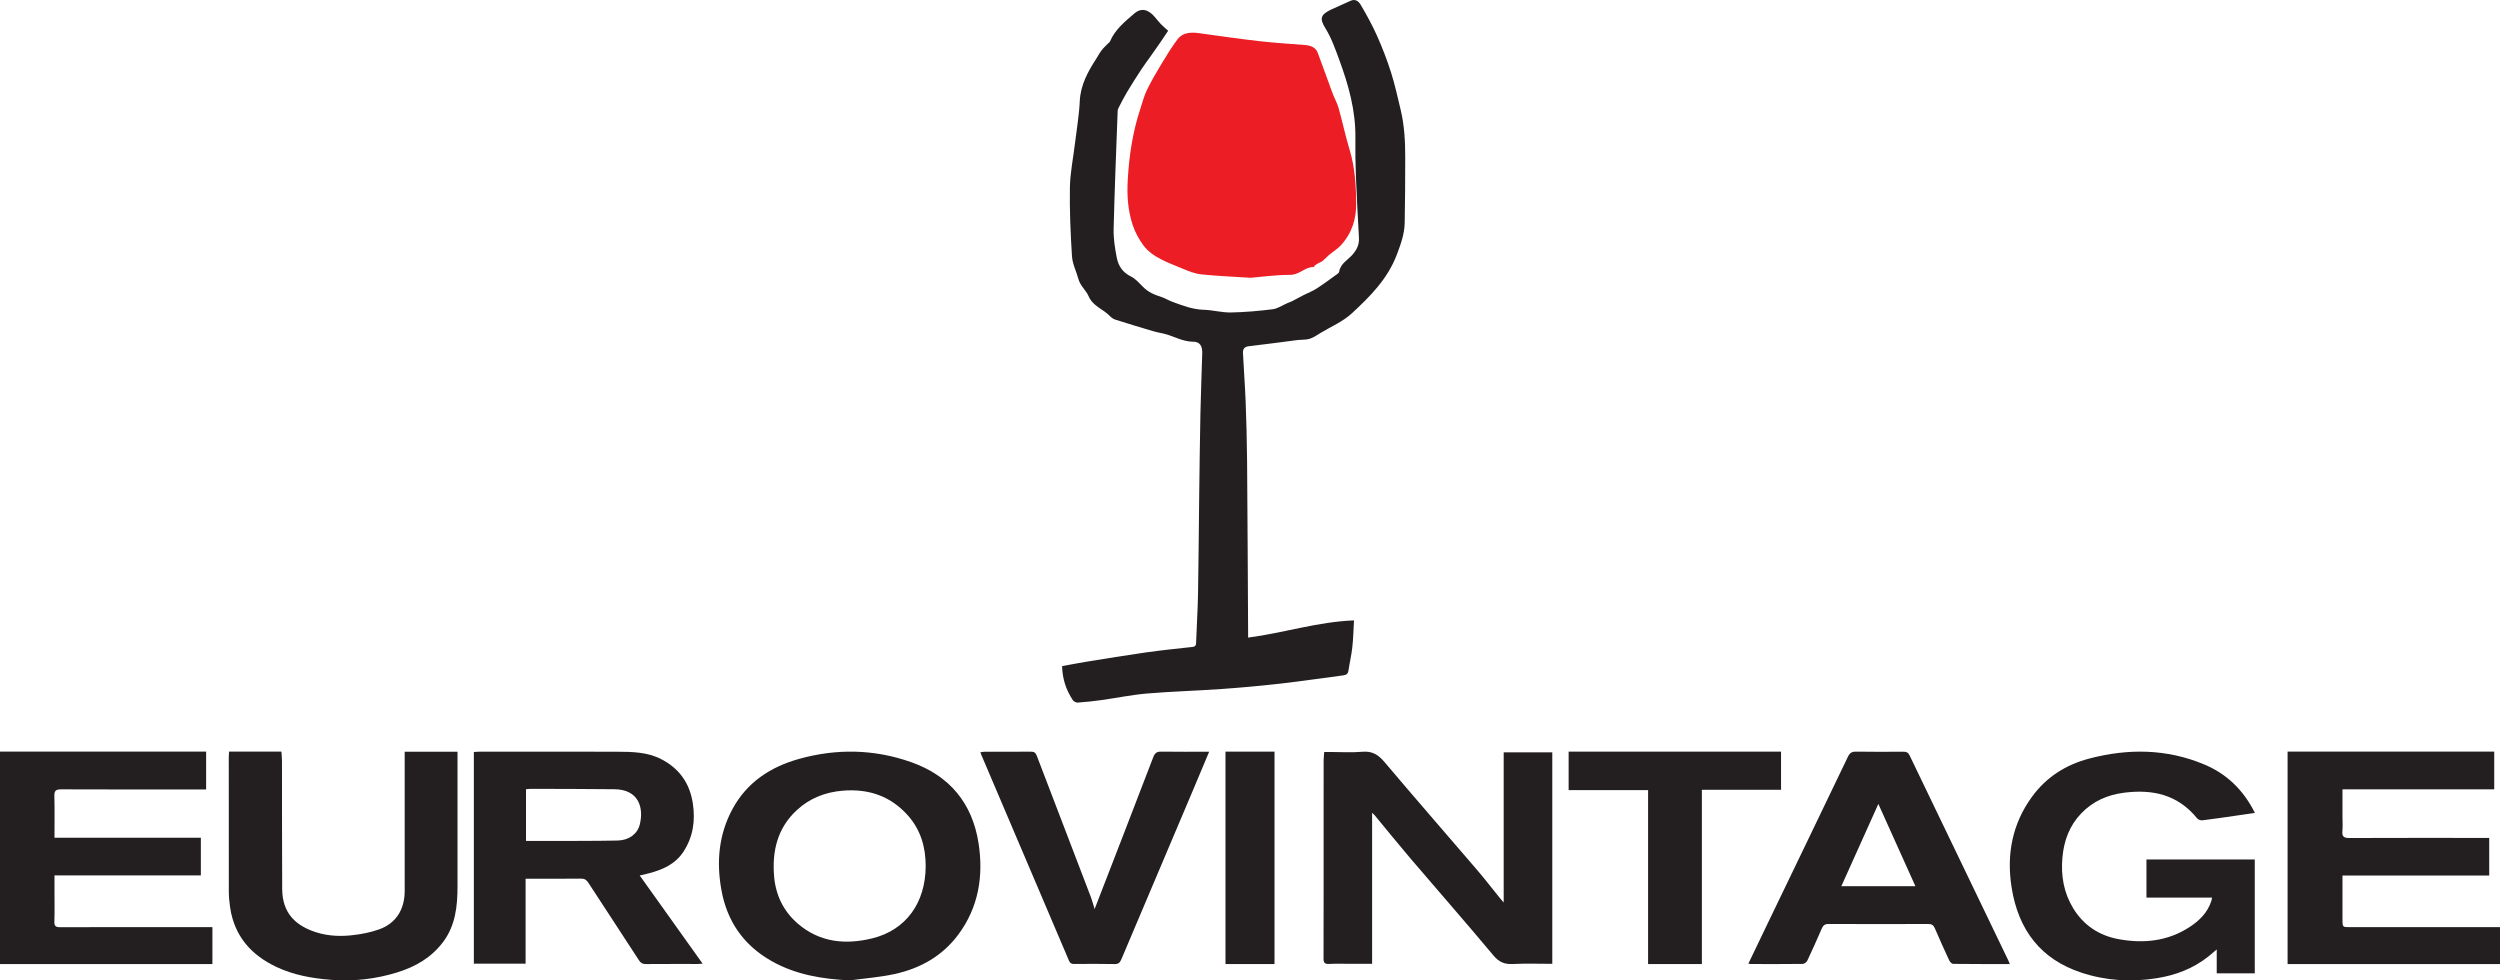 <?xml version="1.0" encoding="UTF-8"?>
<svg width="153px" height="60px" viewBox="0 0 153 60" version="1.1" xmlns="http://www.w3.org/2000/svg" xmlns:xlink="http://www.w3.org/1999/xlink">
    <!-- Generator: Sketch 52.6 (67491) - http://www.bohemiancoding.com/sketch -->
    <title>Eurovintage_logo</title>
    <desc>Created with Sketch.</desc>
    <g id="Symbols" stroke="none" stroke-width="1" fill="none" fill-rule="evenodd">
        <g id="Top-Bar-Navigation-LOGGED-IN" transform="translate(-75, -17)">
            <g id="Eurovintage_logo" transform="translate(75, 17)">
                <path d="M71.491,1.884 C71.338,2.112 71.181,2.349 71.02,2.583 C70.821,2.872 70.619,3.159 70.416,3.446 C70.227,3.713 70.028,3.974 69.849,4.248 C69.548,4.709 69.252,5.174 68.968,5.646 C68.793,5.937 68.642,6.243 68.485,6.544 C68.447,6.617 68.405,6.698 68.402,6.777 C68.313,9.19 68.212,11.603 68.154,14.016 C68.14,14.598 68.234,15.191 68.345,15.765 C68.443,16.268 68.703,16.673 69.211,16.919 C69.514,17.065 69.747,17.362 70.001,17.603 C70.287,17.874 70.622,18.034 70.997,18.146 C71.263,18.225 71.504,18.383 71.767,18.478 C72.382,18.7 72.989,18.939 73.662,18.958 C74.216,18.973 74.769,19.132 75.32,19.123 C76.179,19.108 77.039,19.032 77.891,18.925 C78.199,18.886 78.486,18.681 78.783,18.553 C78.88,18.511 78.981,18.48 79.074,18.433 C79.313,18.311 79.548,18.179 79.787,18.057 C80.049,17.923 80.33,17.819 80.575,17.661 C81.004,17.384 81.412,17.077 81.827,16.779 C81.878,16.743 81.947,16.692 81.955,16.639 C82.029,16.127 82.489,15.916 82.778,15.579 C83.04,15.275 83.189,14.966 83.168,14.565 C83.102,13.312 83.031,12.06 82.982,10.806 C82.951,10.011 82.94,9.215 82.95,8.42 C82.97,6.767 82.528,5.199 81.97,3.682 C81.727,3.021 81.488,2.33 81.104,1.711 C80.739,1.122 80.836,0.888 81.461,0.587 C81.852,0.398 82.258,0.241 82.648,0.052 C82.954,-0.095 83.16,0.098 83.275,0.294 C83.638,0.912 83.986,1.543 84.278,2.198 C84.6,2.921 84.888,3.666 85.128,4.421 C85.368,5.18 85.54,5.962 85.725,6.739 C85.951,7.696 86.003,8.674 86,9.654 C85.996,10.984 85.995,12.314 85.967,13.643 C85.952,14.323 85.728,14.946 85.484,15.588 C84.918,17.081 83.842,18.151 82.729,19.18 C82.188,19.68 81.468,19.984 80.825,20.372 C80.606,20.505 80.388,20.661 80.148,20.735 C79.91,20.808 79.643,20.782 79.391,20.813 C78.403,20.938 77.418,21.079 76.429,21.188 C76.138,21.22 76.059,21.381 76.07,21.612 C76.117,22.598 76.195,23.581 76.233,24.567 C76.279,25.78 76.312,26.993 76.322,28.206 C76.351,31.731 76.365,35.256 76.385,38.781 C76.385,38.845 76.385,38.908 76.385,39.021 C78.551,38.741 80.628,38.053 82.865,37.968 C82.832,38.539 82.82,39.082 82.761,39.619 C82.709,40.095 82.595,40.565 82.526,41.039 C82.496,41.241 82.392,41.307 82.211,41.331 C80.941,41.497 79.674,41.688 78.402,41.832 C77.19,41.97 75.974,42.081 74.758,42.167 C73.242,42.275 71.722,42.315 70.208,42.442 C69.272,42.521 68.345,42.714 67.412,42.845 C66.929,42.912 66.445,42.965 65.959,42.999 C65.861,43.007 65.714,42.932 65.658,42.849 C65.247,42.235 65.02,41.554 65,40.765 C65.498,40.676 65.992,40.579 66.488,40.498 C67.689,40.305 68.888,40.105 70.092,39.934 C71.036,39.8 71.985,39.7 72.933,39.598 C73.111,39.58 73.194,39.549 73.201,39.342 C73.232,38.366 73.3,37.391 73.318,36.415 C73.354,34.503 73.364,32.591 73.387,30.678 C73.41,28.895 73.429,27.111 73.465,25.328 C73.489,24.094 73.543,22.86 73.577,21.626 C73.589,21.184 73.439,20.914 73.029,20.913 C72.355,20.913 71.805,20.549 71.185,20.41 C70.989,20.366 70.79,20.333 70.598,20.276 C69.815,20.043 69.032,19.808 68.253,19.56 C68.129,19.52 68.008,19.43 67.916,19.334 C67.507,18.91 66.886,18.744 66.62,18.123 C66.467,17.768 66.117,17.499 66.005,17.092 C65.875,16.622 65.637,16.163 65.606,15.689 C65.515,14.287 65.455,12.878 65.478,11.475 C65.493,10.582 65.678,9.693 65.785,8.802 C65.889,7.932 66.041,7.065 66.082,6.192 C66.129,5.192 66.581,4.384 67.095,3.586 C67.204,3.416 67.298,3.235 67.421,3.076 C67.533,2.929 67.673,2.806 67.801,2.672 C67.845,2.627 67.909,2.59 67.932,2.536 C68.241,1.802 68.846,1.324 69.415,0.829 C69.831,0.467 70.266,0.565 70.66,1.023 C70.785,1.169 70.902,1.323 71.034,1.462 C71.159,1.593 71.298,1.708 71.491,1.884" id="Fill-1" fill="#231F20"></path>
                <path d="M76.532,17 C75.411,16.927 74.457,16.892 73.513,16.791 C73.122,16.749 72.736,16.594 72.376,16.442 C71.486,16.067 70.52,15.757 69.964,14.999 C69.683,14.618 69.459,14.188 69.316,13.755 C69.023,12.865 68.965,11.945 69.017,11.023 C69.101,9.557 69.312,8.104 69.78,6.686 C69.912,6.285 70.015,5.873 70.2,5.491 C70.47,4.935 70.79,4.395 71.113,3.859 C71.411,3.364 71.715,2.868 72.067,2.4 C72.366,2.003 72.85,1.956 73.37,2.028 C74.597,2.199 75.823,2.375 77.055,2.517 C77.982,2.623 78.919,2.681 79.851,2.754 C80.231,2.784 80.524,2.907 80.646,3.232 C80.885,3.872 81.116,4.513 81.351,5.153 C81.43,5.37 81.505,5.588 81.591,5.803 C81.7,6.077 81.847,6.343 81.925,6.623 C82.162,7.474 82.346,8.337 82.601,9.184 C82.923,10.256 82.989,11.352 83,12.442 C83.009,13.37 82.75,14.278 82.04,15.034 C81.84,15.247 81.568,15.41 81.338,15.603 C81.202,15.716 81.089,15.851 80.952,15.963 C80.879,16.024 80.774,16.056 80.687,16.105 C80.614,16.146 80.541,16.189 80.476,16.239 C80.442,16.265 80.425,16.338 80.4,16.338 C79.845,16.341 79.538,16.823 78.943,16.822 C78.083,16.821 77.223,16.944 76.532,17" id="Fill-4" fill="#EC1D24"></path>
                <path d="M138,49.75 C137.623,49.805 137.29,49.855 136.956,49.902 C136.234,50.006 135.512,50.115 134.788,50.203 C134.684,50.216 134.53,50.164 134.464,50.083 C133.271,48.612 131.723,48.295 129.999,48.513 C128.992,48.641 128.099,49.02 127.368,49.783 C126.659,50.523 126.315,51.432 126.221,52.472 C126.12,53.589 126.3,54.632 126.877,55.582 C127.529,56.655 128.497,57.262 129.651,57.475 C131.167,57.754 132.653,57.616 134.003,56.734 C134.589,56.351 135.089,55.871 135.329,55.156 C135.35,55.096 135.357,55.031 135.378,54.933 L131.363,54.933 L131.363,52.6 L137.992,52.6 L137.992,59.567 L135.664,59.567 L135.664,58.106 C135.447,58.289 135.299,58.422 135.144,58.544 C134.209,59.284 133.148,59.68 132.001,59.865 C130.426,60.118 128.876,60.023 127.359,59.519 C124.923,58.71 123.52,56.947 123.107,54.291 C122.793,52.271 123.16,50.416 124.344,48.78 C125.24,47.54 126.456,46.792 127.872,46.421 C130.239,45.801 132.591,45.822 134.884,46.778 C136.24,47.343 137.283,48.312 138,49.75" id="Fill-6" fill="#231F20"></path>
                <path d="M39.151,53.58 C40.448,55.397 41.709,57.166 43,58.975 C42.874,58.984 42.794,58.995 42.713,58.995 C41.65,58.996 40.586,58.991 39.523,59 C39.326,59.002 39.213,58.938 39.102,58.766 C38.075,57.18 37.034,55.604 36.004,54.02 C35.891,53.846 35.773,53.769 35.556,53.772 C34.44,53.785 33.323,53.778 32.167,53.778 L32.167,58.976 L29,58.976 L29,46.021 C29.116,46.015 29.231,46.003 29.346,46.003 C32.152,46.002 34.959,45.996 37.765,46.006 C38.692,46.009 39.626,46.022 40.48,46.467 C41.576,47.038 42.22,47.938 42.404,49.184 C42.56,50.233 42.415,51.217 41.837,52.11 C41.338,52.88 40.563,53.224 39.72,53.444 C39.553,53.488 39.386,53.524 39.151,53.58 Z M32.192,51.467 C32.832,51.467 33.432,51.469 34.033,51.467 C35.291,51.461 36.55,51.467 37.809,51.44 C38.485,51.425 39.01,51.038 39.153,50.467 C39.414,49.428 39.086,48.318 37.607,48.301 C35.899,48.281 34.192,48.283 32.484,48.277 C32.39,48.277 32.296,48.292 32.192,48.301 L32.192,51.467 Z" id="Fill-8" fill="#231F20"></path>
                <path d="M81.042,46.021 L81.421,46.021 C82.074,46.021 82.73,46.066 83.378,46.008 C83.971,45.954 84.348,46.183 84.726,46.631 C86.6,48.849 88.508,51.036 90.397,53.24 C90.876,53.8 91.325,54.385 91.789,54.957 C91.865,55.05 91.945,55.138 92.026,55.232 L92.026,46.042 L95,46.042 L95,58.986 C94.185,58.986 93.383,58.956 92.583,58.997 C92.077,59.023 91.739,58.881 91.396,58.471 C89.724,56.471 88.005,54.512 86.314,52.53 C85.572,51.66 84.855,50.769 84.126,49.889 C84.086,49.841 84.035,49.803 83.973,49.746 L83.973,58.986 L82.828,58.986 C82.328,58.986 81.827,58.971 81.327,58.992 C81.062,59.003 80.999,58.91 81,58.652 C81.008,55.984 81.005,53.317 81.005,50.649 C81.005,49.282 81.004,47.915 81.006,46.548 C81.007,46.385 81.028,46.222 81.042,46.021" id="Fill-10" fill="#231F20"></path>
                <path d="M56.651,53.001 C56.653,51.847 56.346,50.793 55.575,49.919 C54.512,48.714 53.149,48.259 51.572,48.39 C50.511,48.479 49.561,48.847 48.774,49.571 C47.577,50.672 47.241,52.091 47.377,53.653 C47.477,54.801 47.962,55.784 48.832,56.531 C50.17,57.68 51.748,57.829 53.382,57.427 C55.448,56.92 56.648,55.247 56.651,53.001 M52.01,60 C50.326,59.919 48.712,59.657 47.231,58.823 C45.507,57.853 44.485,56.378 44.143,54.428 C43.843,52.724 43.99,51.071 44.818,49.531 C45.703,47.884 47.144,46.936 48.898,46.446 C51.199,45.803 53.491,45.844 55.753,46.64 C58.114,47.47 59.512,49.158 59.89,51.62 C60.197,53.618 59.887,55.533 58.644,57.202 C57.669,58.511 56.324,59.263 54.766,59.607 C53.862,59.807 52.93,59.873 52.01,60" id="Fill-12" fill="#231F20"></path>
                <path d="M140,59 L140,46 L152.647,46 L152.647,48.309 L143.36,48.309 L143.36,49.965 C143.36,50.267 143.383,50.571 143.354,50.87 C143.323,51.198 143.45,51.287 143.782,51.286 C146.476,51.275 149.169,51.28 151.862,51.28 L152.34,51.28 L152.34,53.581 L143.36,53.581 L143.36,54.1 L143.36,56.281 C143.36,56.741 143.36,56.742 143.825,56.742 C146.74,56.742 149.655,56.742 152.57,56.742 L153,56.742 L153,59 L140,59 Z" id="Fill-15" fill="#231F20"></path>
                <path d="M0,46 L12.615,46 L12.615,48.315 L12.221,48.315 C9.399,48.315 6.577,48.32 3.755,48.308 C3.421,48.306 3.317,48.39 3.327,48.716 C3.35,49.552 3.335,50.389 3.335,51.27 L12.292,51.27 L12.292,53.574 L3.335,53.574 L3.335,54.53 C3.335,55.156 3.349,55.782 3.328,56.408 C3.319,56.68 3.414,56.745 3.686,56.745 C6.648,56.736 9.61,56.74 12.571,56.74 L13,56.74 L13,59 L0,59 L0,46 Z" id="Fill-18" fill="#231F20"></path>
                <path d="M17.223,46 C17.236,46.208 17.257,46.391 17.257,46.574 C17.262,49.185 17.256,51.796 17.27,54.407 C17.278,55.894 18.107,56.58 19.06,56.955 C19.846,57.264 20.665,57.327 21.484,57.243 C22.072,57.182 22.671,57.072 23.226,56.869 C24.247,56.495 24.767,55.644 24.767,54.523 C24.767,51.831 24.767,49.138 24.767,46.446 L24.767,46.008 L28,46.008 L28,46.418 C28,49.029 28,51.64 28,54.252 C28,55.458 27.873,56.631 27.133,57.629 C26.411,58.602 25.425,59.165 24.322,59.507 C22.984,59.922 21.616,60.079 20.215,59.963 C19.069,59.868 17.953,59.67 16.904,59.171 C15.39,58.45 14.349,57.316 14.084,55.54 C14.037,55.22 14.005,54.895 14.004,54.572 C13.998,51.822 14,49.071 14.001,46.321 C14.001,46.219 14.012,46.118 14.018,46 L17.223,46 Z" id="Fill-20" fill="#231F20"></path>
                <path d="M112.69,54.236 L117.223,54.236 C116.453,52.525 115.695,50.844 114.955,49.2 C114.216,50.843 113.46,52.523 112.69,54.236 M123,58.999 C121.817,58.999 120.673,59.003 119.531,58.989 C119.449,58.988 119.336,58.868 119.293,58.777 C118.99,58.126 118.695,57.47 118.411,56.81 C118.33,56.621 118.224,56.547 118.013,56.548 C115.979,56.556 113.945,56.557 111.911,56.547 C111.681,56.546 111.575,56.633 111.49,56.831 C111.205,57.491 110.912,58.147 110.605,58.796 C110.562,58.887 110.422,58.99 110.325,58.991 C109.269,59.005 108.213,58.999 107.158,58.998 C107.116,58.998 107.076,58.986 107,58.974 C107.411,58.119 107.81,57.285 108.212,56.451 C109.839,53.074 111.47,49.698 113.09,46.318 C113.202,46.083 113.328,45.995 113.59,46 C114.557,46.017 115.524,46.011 116.491,46.004 C116.677,46.003 116.782,46.052 116.87,46.236 C118.875,50.414 120.889,54.588 122.901,58.763 C122.929,58.822 122.952,58.884 123,58.999" id="Fill-22" fill="#231F20"></path>
                <path d="M66.99,55.635 C68.199,52.512 69.397,49.429 70.579,46.339 C70.681,46.074 70.805,45.996 71.062,46 C72.027,46.015 72.992,46.006 74,46.006 C73.662,46.811 73.343,47.578 73.019,48.341 C71.554,51.798 70.085,55.254 68.625,58.714 C68.534,58.929 68.431,59.005 68.206,59 C67.387,58.983 66.568,58.988 65.749,58.995 C65.586,58.996 65.492,58.961 65.418,58.785 C63.637,54.593 61.85,50.404 60.064,46.214 C60.043,46.166 60.028,46.115 60,46.038 C60.099,46.026 60.177,46.008 60.255,46.007 C61.201,46.005 62.146,46.01 63.091,46.003 C63.269,46.002 63.374,46.05 63.446,46.238 C64.551,49.135 65.664,52.029 66.771,54.926 C66.855,55.147 66.912,55.381 66.99,55.635" id="Fill-24" fill="#231F20"></path>
                <polygon id="Fill-26" fill="#231F20" points="104.154 48.335 104.154 59 100.863 59 100.863 48.355 96 48.355 96 46 109 46 109 48.335"></polygon>
                <polygon id="Fill-28" fill="#231F20" points="75 59 78 59 78 46 75 46"></polygon>
            </g>
        </g>
    </g>
</svg>